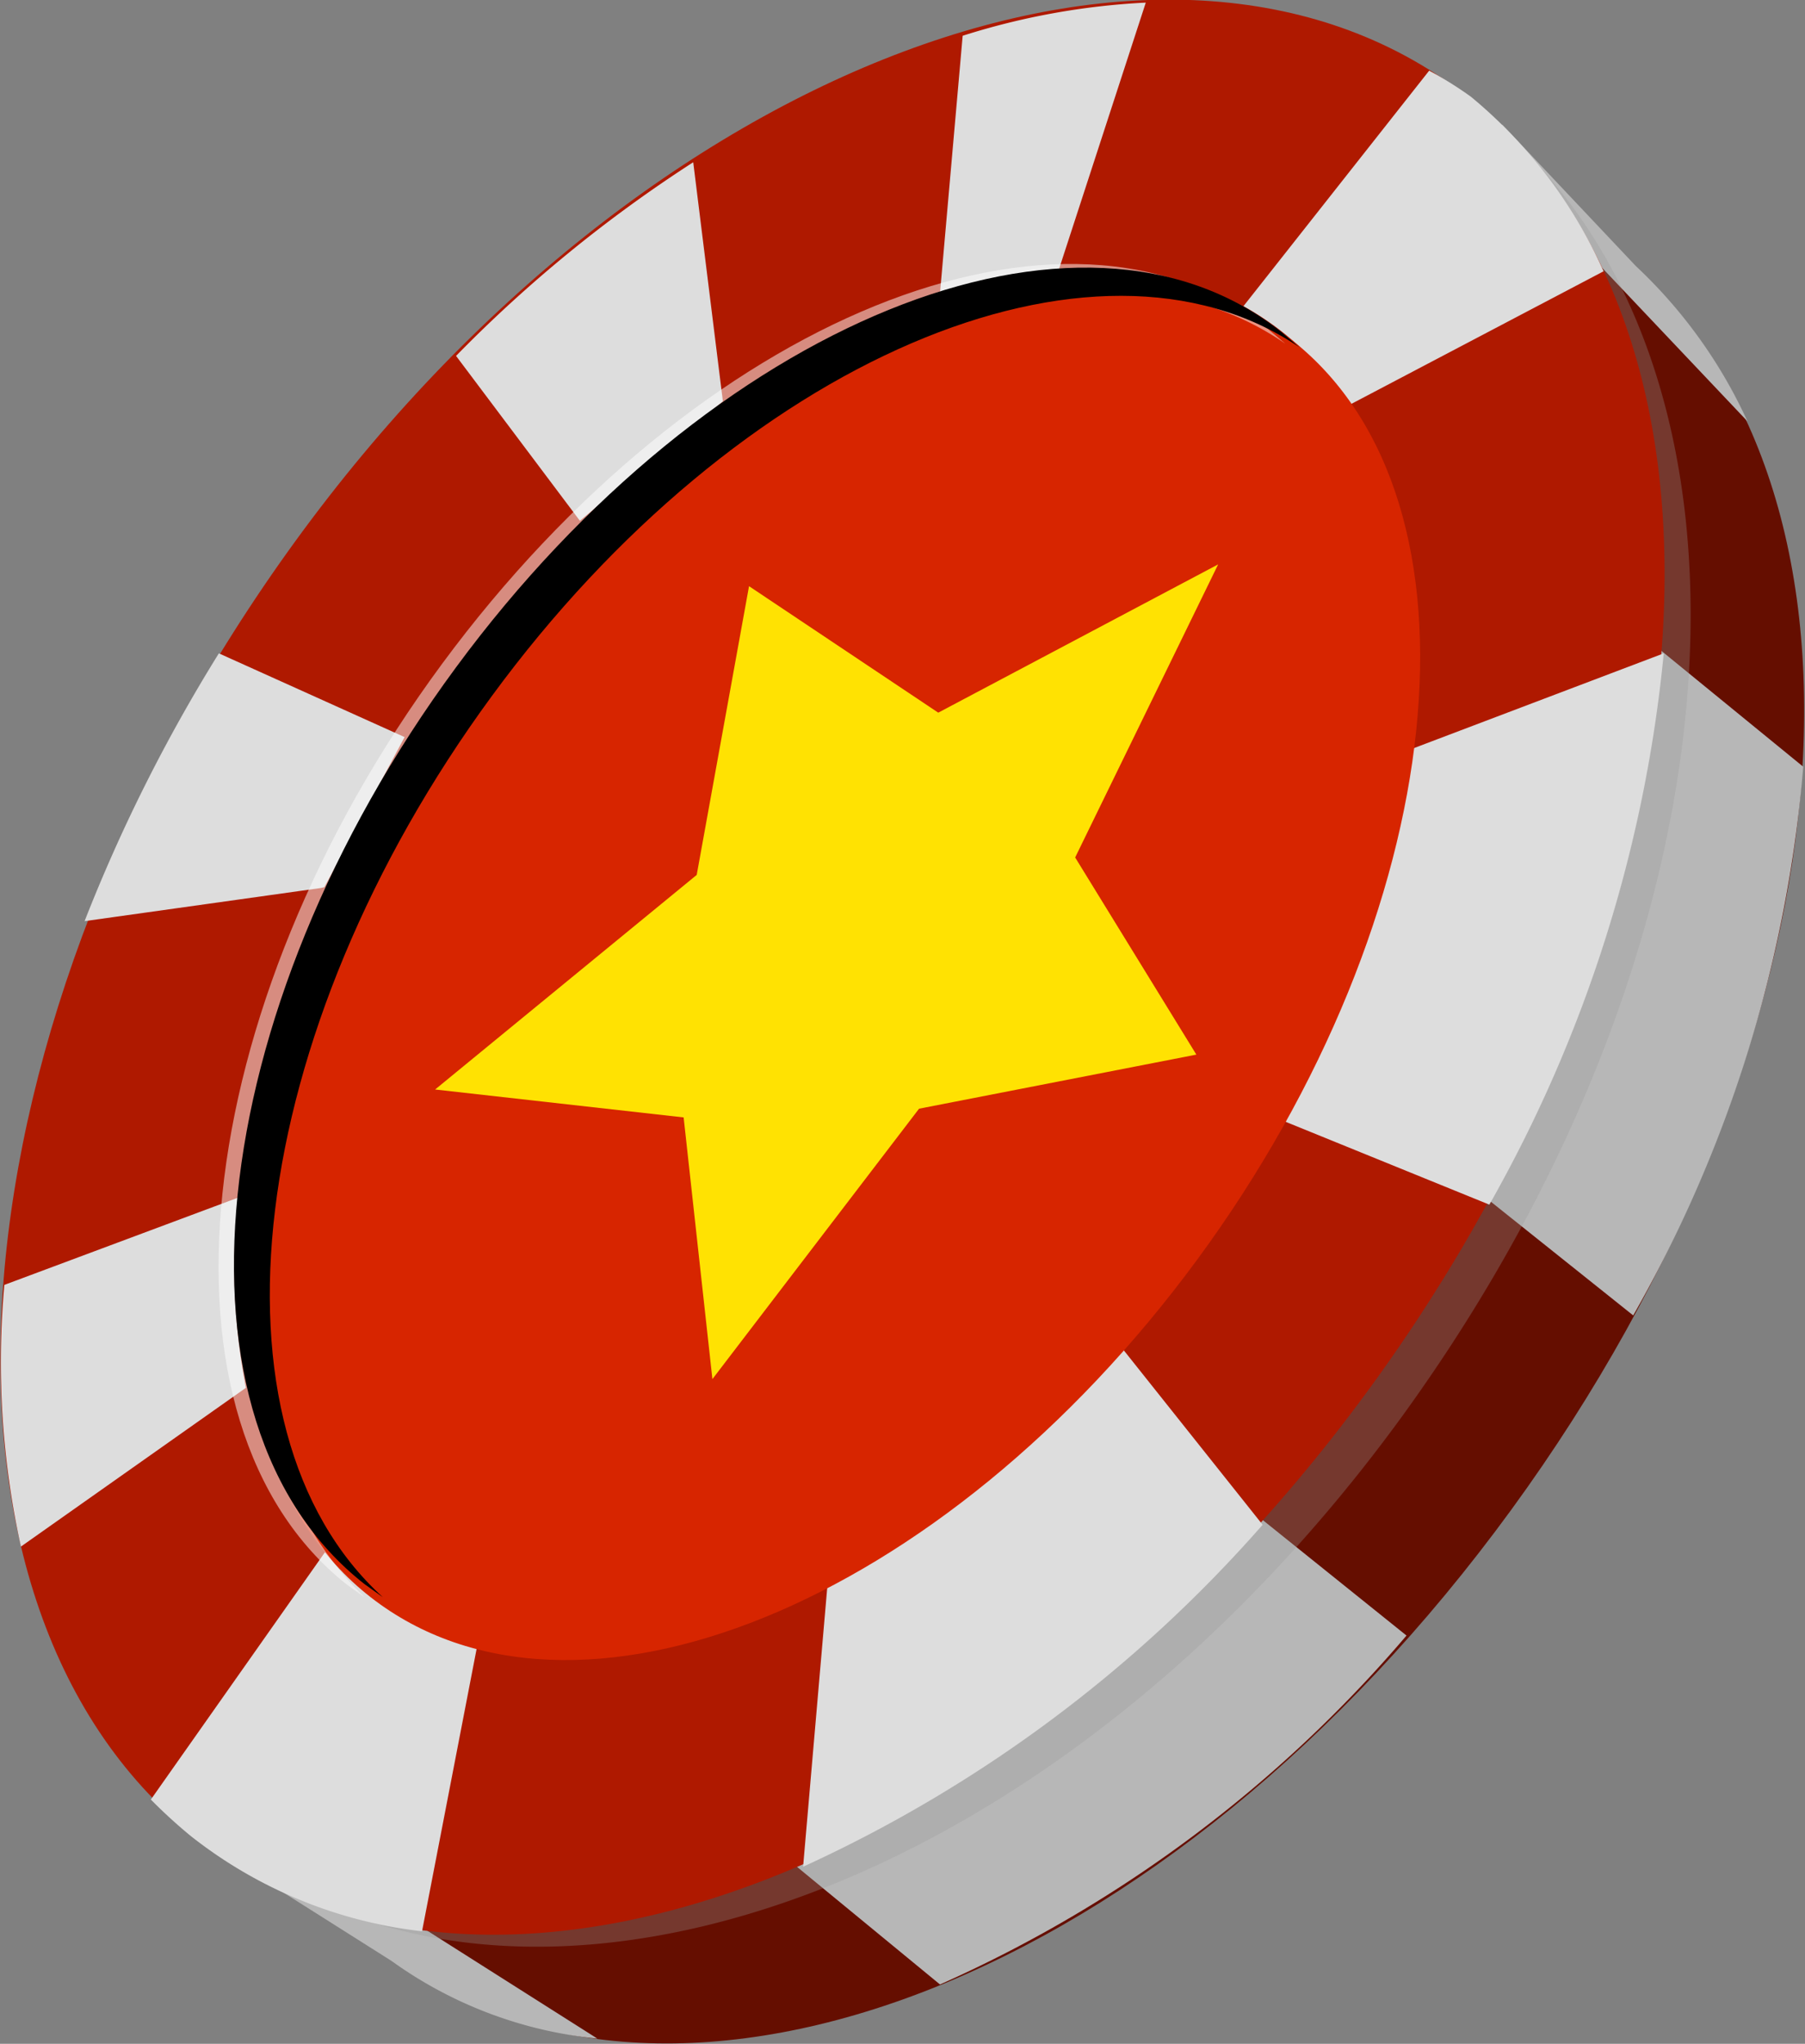 <svg id="Layer_1" data-name="Layer 1" xmlns="http://www.w3.org/2000/svg" xmlns:xlink="http://www.w3.org/1999/xlink" viewBox="0 0 20.7 23.43"><rect x="0" y="0" width="20.7" height="23.43" fill="#808080" stroke="none"/><defs><style>.cls-1{fill:#650e00;}.cls-2{fill:url(#linear-gradient);}.cls-3{opacity:0.3;isolation:isolate;fill:url(#linear-gradient-2);}.cls-4{fill:#af1900;}.cls-5{fill:url(#linear-gradient-3);}.cls-6{fill:url(#linear-gradient-4);}.cls-7{fill:url(#linear-gradient-5);}.cls-8{fill:url(#linear-gradient-6);}.cls-9{fill:url(#linear-gradient-7);}.cls-10{fill:url(#linear-gradient-8);}.cls-11{fill:url(#linear-gradient-9);}.cls-12{fill:url(#linear-gradient-10);}.cls-13{fill:#d72500;}.cls-14{fill:#ffe202;}.cls-15{opacity:0.5;}.cls-16{fill:#fff;}</style><linearGradient id="linear-gradient" x1="123.1" y1="-774.94" x2="365.3" y2="-2486.47" gradientTransform="matrix(1, 0, 0, -1, 0, 25.28)" gradientUnits="userSpaceOnUse"><stop offset="0" stop-color="#b7b7b7"/><stop offset="1" stop-color="#777"/></linearGradient><linearGradient id="linear-gradient-2" x1="124.27" y1="171.27" x2="-853.36" y2="-1237.03" gradientTransform="matrix(1, 0, 0, -1, 0, 25.28)" gradientUnits="userSpaceOnUse"><stop offset="0" stop-color="#999898"/><stop offset="0.19" stop-color="#999898"/><stop offset="0.55" stop-color="#00004a"/><stop offset="1" stop-color="#999898"/></linearGradient><linearGradient id="linear-gradient-3" x1="92.62" y1="-218.61" x2="192.53" y2="-471.25" gradientTransform="matrix(1, 0, 0, -1, 0, 25.28)" gradientUnits="userSpaceOnUse"><stop offset="0" stop-color="#ddd"/><stop offset="1" stop-color="#a9a8a8"/></linearGradient><linearGradient id="linear-gradient-4" x1="94.14" y1="-181.73" x2="200.5" y2="-401.97" xlink:href="#linear-gradient-3"/><linearGradient id="linear-gradient-5" x1="89.34" y1="-136.41" x2="176.82" y2="-317.93" xlink:href="#linear-gradient-3"/><linearGradient id="linear-gradient-6" x1="130.96" y1="-299.05" x2="269.69" y2="-655.16" xlink:href="#linear-gradient-3"/><linearGradient id="linear-gradient-7" x1="162.56" y1="-284.99" x2="330.64" y2="-631.82" xlink:href="#linear-gradient-3"/><linearGradient id="linear-gradient-8" x1="81.6" y1="-183.05" x2="156.39" y2="-419.34" xlink:href="#linear-gradient-3"/><linearGradient id="linear-gradient-9" x1="51.4" y1="-152.9" x2="105.78" y2="-343.26" xlink:href="#linear-gradient-3"/><linearGradient id="linear-gradient-10" x1="99.62" y1="-180.06" x2="205.12" y2="-410.31" xlink:href="#linear-gradient-3"/></defs><path class="cls-1" d="M16.76,2.31c-3.27-.34-7.5,2-10.62,6.26s-4.21,9.1-3.08,12.31l-.25.85,2.3,1.42C8.4,25.53,14,23.4,17.94,18s4.44-11.6,1.37-14.29L17.78,2.09Z" transform="translate(-0.61 -0.69)"/><path class="cls-2" d="M17.84,2.12l1.53,1.62a5.66,5.66,0,0,1,1.28,1.78L18.5,3.25l-2.39,2,5.18,4.23a15.21,15.21,0,0,1-1.95,6.29l-2.43-1.94-2.66,3.61,2.49,2a15.07,15.07,0,0,1-5.35,4L7,19.83l-2,2.67,2.46,1.56a4.84,4.84,0,0,1-2.36-.89L2.87,21.76l.26-.84C2,17.71,3.06,12.84,6.2,8.61S13.53,2,16.79,2.34Z" transform="translate(-0.61 -0.69)"/><path class="cls-3" d="M16.68,16.94c-3.87,5.31-9.51,7.32-12.92,5.29,3.43,1.45,8.54-.87,12.1-5.74,4-5.46,4.54-12.06,1.2-14.74a5.56,5.56,0,0,0-.58-.41,4.58,4.58,0,0,1,1.2.71C21,4.73,20.83,11.23,16.68,16.94Z" transform="translate(-0.61 -0.69)"/><path class="cls-4" d="M17.48,1.83c3.38,2.7,2.84,9.34-1.21,14.84S6.2,24.43,2.83,21.73,0,12.39,4,6.89,14.1-.88,17.48,1.83Z" transform="translate(-0.61 -0.69)"/><path class="cls-5" d="M4.34,18.48l-2,2.84a6,6,0,0,0,.46.42,5.23,5.23,0,0,0,2.65,1.09l.64-3.31A3.34,3.34,0,0,1,4.34,18.48Z" transform="translate(-0.61 -0.69)"/><path class="cls-6" d="M3.34,14.42l-2.68,1a9.81,9.81,0,0,0,.19,3L3.43,16.6A7.23,7.23,0,0,1,3.34,14.42Z" transform="translate(-0.61 -0.69)"/><path class="cls-7" d="M13.75.72a8.27,8.27,0,0,0-2.1.38l-.26,2.95a5.64,5.64,0,0,1,1.36-.26Z" transform="translate(-0.61 -0.69)"/><path class="cls-8" d="M10.11,18.74l-.29,3.35a15.67,15.67,0,0,0,5.27-3.92l-1.68-2.11A11.86,11.86,0,0,1,10.11,18.74Z" transform="translate(-0.61 -0.69)"/><path class="cls-9" d="M16.71,9.31a12.14,12.14,0,0,1-1.48,4.19l2.46,1a15.91,15.91,0,0,0,2-6.32Z" transform="translate(-0.61 -0.69)"/><path class="cls-10" d="M16.07,5.34,19,3.8a5.5,5.5,0,0,0-1.52-2A4.26,4.26,0,0,0,17,1.5L14.87,4.2a3.33,3.33,0,0,1,1.2,1.13Z" transform="translate(-0.61 -0.69)"/><path class="cls-11" d="M4.33,10.86l.92-1.72v0L3.12,8.18a18.75,18.75,0,0,0-1.54,3.07l2.71-.38Z" transform="translate(-0.61 -0.69)"/><path class="cls-12" d="M5.84,4.77,7.26,6.66,8.9,5.29,8.56,2.55A15.71,15.71,0,0,0,5.84,4.77Z" transform="translate(-0.61 -0.69)"/><path class="cls-13" d="M15.44,4.6c2.31,1.84,1.82,6.56-1.1,10.53S7.18,20.81,4.86,19,3,12.4,6,8.43,13.12,2.75,15.44,4.6Z" transform="translate(-0.61 -0.69)"/><path class="cls-14" d="M14.58,7.16l-1.64,3.36,1.39,2.26-3.18.62L8.78,16.5l-.33-3L5.6,13.18l3-2.46.6-3.31,2.17,1.45Z" transform="translate(-0.61 -0.69)"/><g class="cls-15"><path class="cls-16" d="M15.15,4.46l.2.17C13,3,8.92,4.77,6.08,8.63S2.71,17,4.79,19l-.21-.15C2.26,17,2.75,12.27,5.68,8.3S12.83,2.61,15.15,4.46Z" transform="translate(-0.61 -0.69)"/></g><path d="M15.31,4.5l.2.17c-2.35-1.59-6.43.14-9.26,4S2.87,17.06,5,19l-.21-.15C2.43,17,2.92,12.3,5.84,8.34S13,2.65,15.31,4.5Z" transform="translate(-0.61 -0.69)"/></svg>